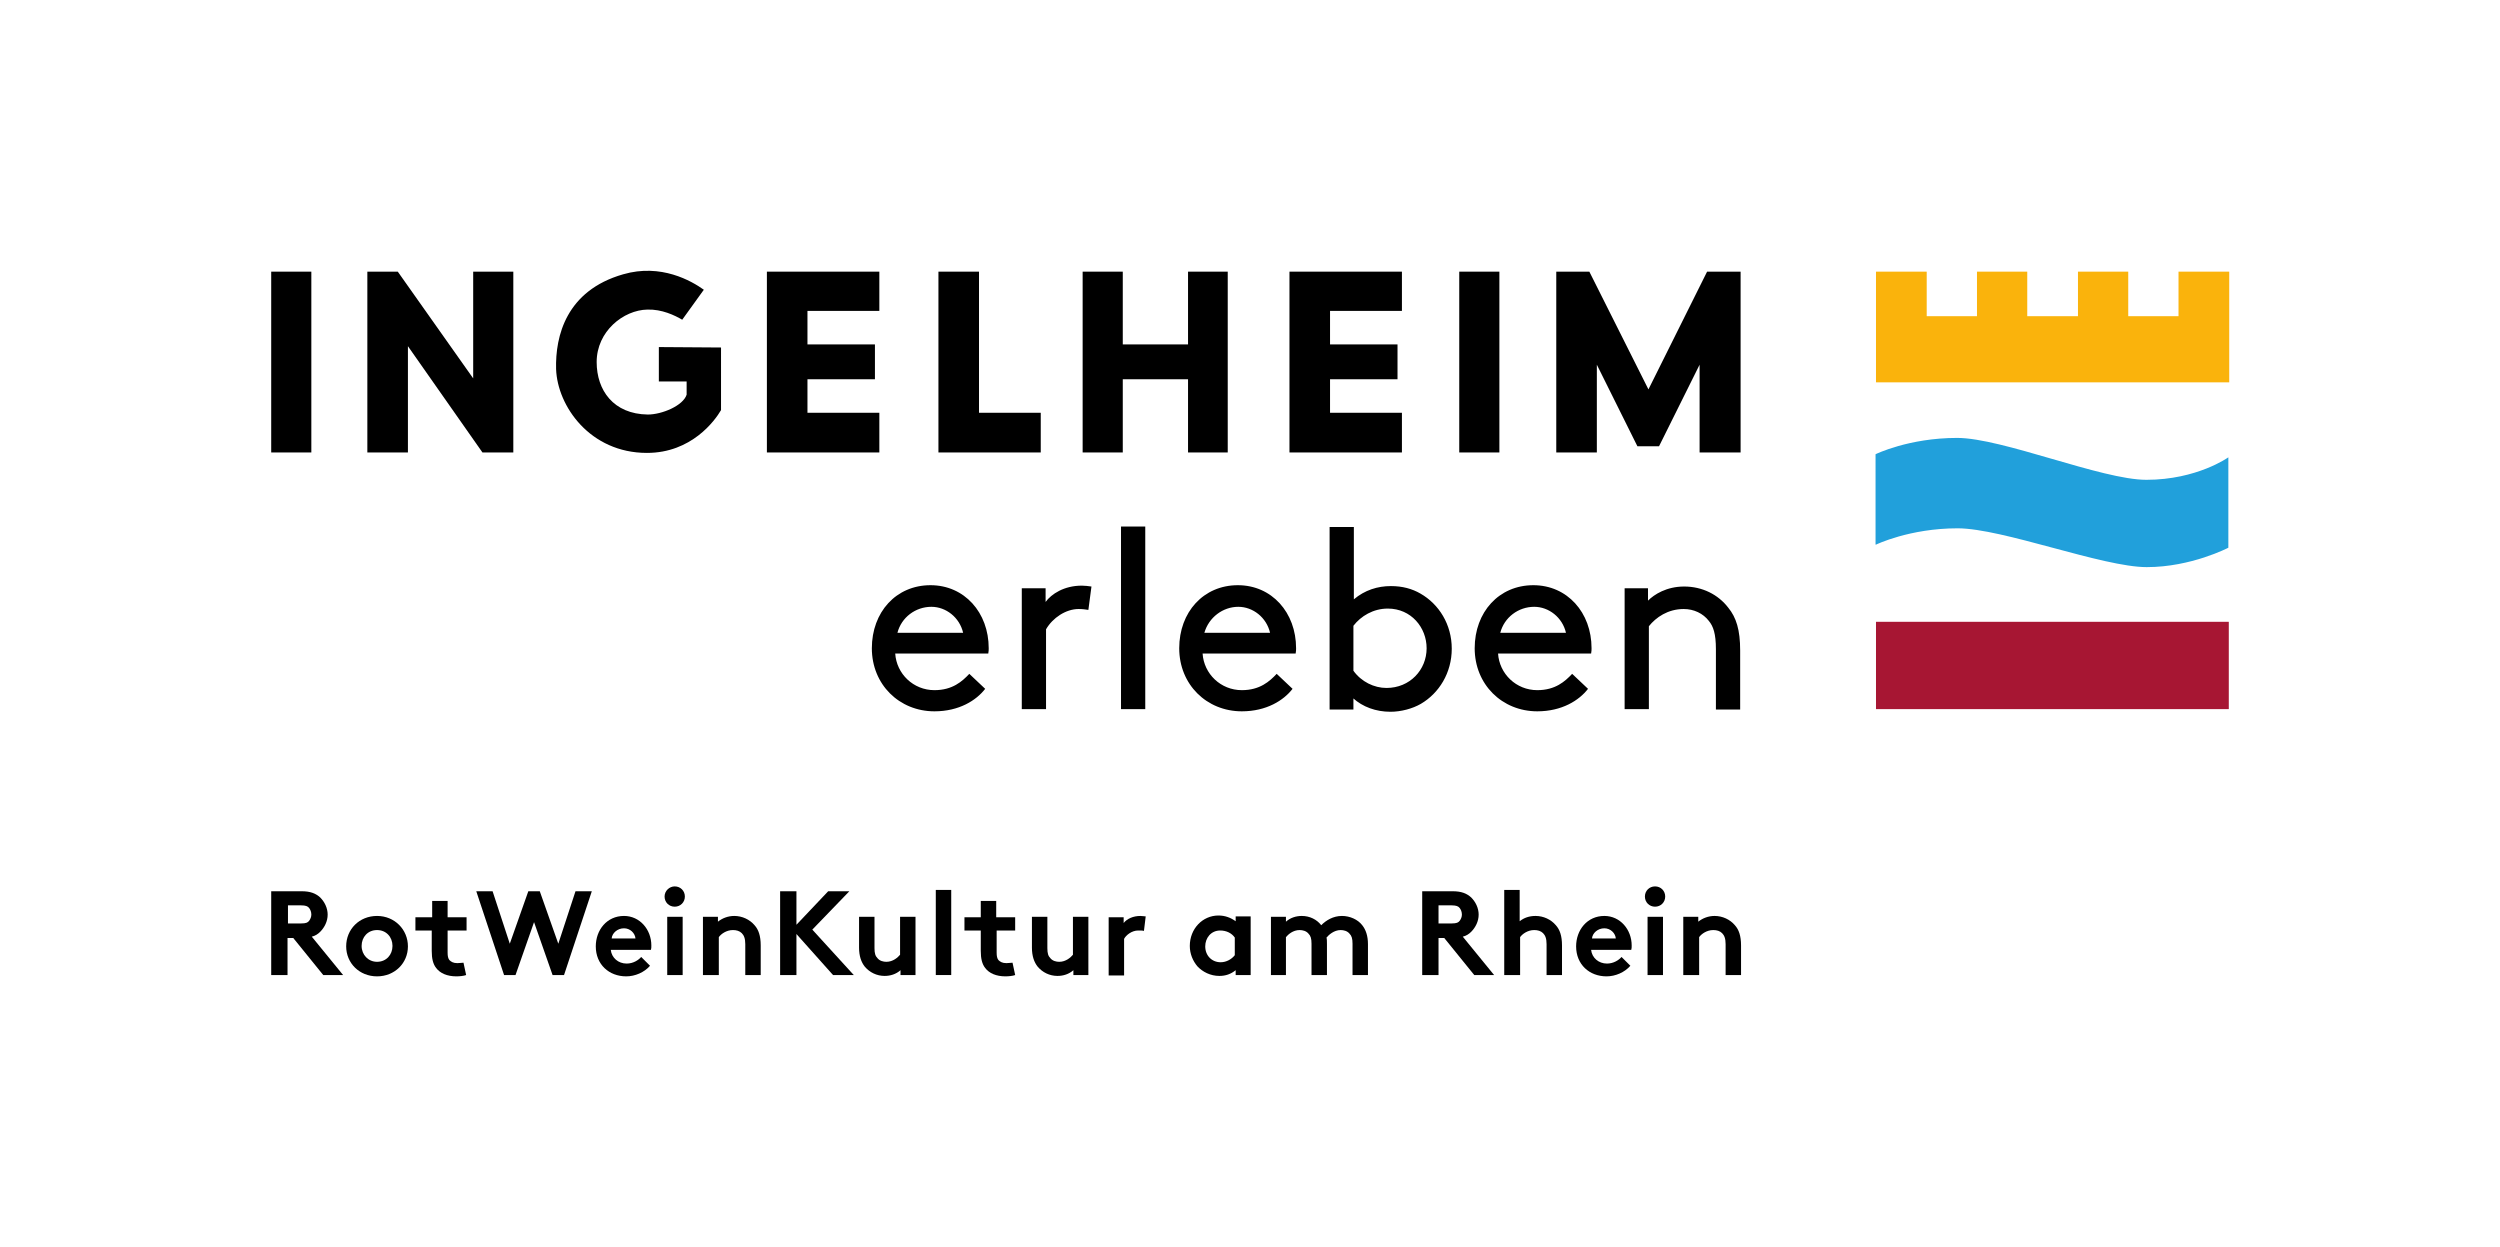 <?xml version="1.0" encoding="utf-8"?>
<!-- Generator: Adobe Illustrator 22.1.0, SVG Export Plug-In . SVG Version: 6.00 Build 0)  -->
<svg version="1.1" id="Ebene_1" xmlns="http://www.w3.org/2000/svg" xmlns:xlink="http://www.w3.org/1999/xlink" x="0px" y="0px"
	 width="566.9px" height="282.7px" viewBox="0 0 566.9 282.7" style="enable-background:new 0 0 566.9 282.7;" xml:space="preserve"
	>
<style type="text/css">
	.st0{fill:#A71633;}
	.st1{fill:#21A0DB;}
	.st2{fill:#FAB30C;}
</style>
<g>
	<path d="M149.4,86.5h6.3l0,3c-0.8,2.5-5.6,4.5-8.8,4.5c-7.8-0.1-11.6-5.5-11.6-11.9c0-7,6.1-11.8,11.5-11.9
		c3.3-0.1,6.2,1.3,7.9,2.3l4.9-6.8c-2.8-2-9.7-6-18.3-3.5c-12.9,3.7-15.4,14-15.2,21.5c0.3,8.4,7.7,19,20.6,19
		c10.1,0,15.4-7.3,16.8-9.7V78.8l-14.1-0.1V86.5z"/>
</g>
<polygon points="107.3,61.6 107.3,85.8 90.2,61.6 83.3,61.6 83.3,102.6 92.5,102.6 92.5,78.5 109.4,102.6 116.4,102.6 116.4,61.6 
	"/>
<polygon points="173.9,61.6 173.9,102.6 199.4,102.6 199.4,93.6 183.1,93.6 183.1,86 198.4,86 198.4,78.1 183.1,78.1 183.1,70.5 
	199.4,70.5 199.4,61.6 "/>
<polygon points="212.8,61.6 212.8,102.6 236,102.6 236,93.6 222,93.6 222,61.6 "/>
<polygon points="269.4,61.6 269.4,78.1 254.6,78.1 254.6,61.6 245.5,61.6 245.5,102.6 254.6,102.6 254.6,86 269.4,86 269.4,102.6 
	278.4,102.6 278.4,61.6 "/>
<polygon points="292.4,61.6 292.4,102.6 317.9,102.6 317.9,93.6 301.6,93.6 301.6,86 316.9,86 316.9,78.1 301.6,78.1 301.6,70.5 
	317.9,70.5 317.9,61.6 "/>
<rect x="330.9" y="61.6" width="9.1" height="41"/>
<polygon points="387.1,61.6 373.8,88.3 360.4,61.6 352.9,61.6 352.9,102.6 362.1,102.6 362.1,82.7 371.3,101.2 376.2,101.2 
	385.4,82.7 385.4,102.6 394.7,102.6 394.7,61.6 "/>
<rect x="61.5" y="61.6" width="9.1" height="41"/>
<g>
	<path d="M373.8,133.4h-5.4v27.4h5.5v-18.8c1.6-2,4.3-3.9,7.9-3.9c2.3,0,4.4,1,5.7,2.7c1,1.2,1.6,2.9,1.6,6.4v13.7h5.5v-13.4
		c0-4.7-0.9-7.5-2.7-9.7c-2.3-3-5.9-4.8-10-4.8c-4,0-6.8,1.8-8.2,3.2V133.4z M347.9,137.6c3.3,0,6.4,2.4,7.2,5.9h-14.9
		C341.1,140,344.3,137.6,347.9,137.6 M360.8,148.2c0.1-0.5,0.1-0.9,0.1-1.2c0-8.1-5.5-14.3-13.2-14.3c-7.8,0-13.3,6.1-13.3,14.3
		c0,8.2,6.2,14.3,14.2,14.3c5.6,0,9.5-2.5,11.5-5.1l-3.6-3.4c-1.6,1.7-3.8,3.7-7.9,3.7c-4.8,0-8.6-3.7-8.9-8.3H360.8z M306.9,141.9
		c1.7-2.2,4.5-3.9,7.8-3.9c5.3,0,8.8,4.3,8.8,9c0,4.9-3.8,9-9.1,9c-2.8,0-5.7-1.4-7.5-3.9V141.9z M306.8,158.3
		c2.2,2,5.2,3.1,8.5,3.1c2.4,0,5-0.7,6.9-1.8c4.1-2.4,7-7,7-12.5c0-5.5-2.9-10.1-7.1-12.5c-1.9-1.1-4.1-1.7-6.7-1.7
		c-3,0-5.9,0.9-8.4,3v-16.4h-5.5v41.4h5.4V158.3z M280.8,137.6c3.3,0,6.4,2.4,7.2,5.9h-14.9C274.1,140,277.3,137.6,280.8,137.6
		 M293.8,148.2c0.1-0.5,0.1-0.9,0.1-1.2c0-8.1-5.5-14.3-13.2-14.3c-7.8,0-13.3,6.1-13.3,14.3c0,8.2,6.2,14.3,14.2,14.3
		c5.6,0,9.5-2.5,11.5-5.1l-3.6-3.4c-1.6,1.7-3.8,3.7-7.9,3.7c-4.8,0-8.6-3.7-8.9-8.3H293.8z M254.2,160.8h5.5v-41.4h-5.5V160.8z
		 M247.5,133c-0.6-0.1-1.6-0.2-2.2-0.2c-4,0-6.9,1.9-8.2,3.7v-3.1h-5.4v27.4h5.5v-18.1c1.5-2.6,4.5-4.6,7.4-4.6
		c0.9,0,1.5,0.1,2.2,0.2L247.5,133z M211.2,137.6c3.3,0,6.4,2.4,7.2,5.9h-14.9C204.4,140,207.6,137.6,211.2,137.6 M224.1,148.2
		c0.1-0.5,0.1-0.9,0.1-1.2c0-8.1-5.5-14.3-13.2-14.3c-7.8,0-13.3,6.1-13.3,14.3c0,8.2,6.2,14.3,14.2,14.3c5.6,0,9.5-2.5,11.5-5.1
		l-3.6-3.4c-1.6,1.7-3.8,3.7-7.9,3.7c-4.8,0-8.6-3.7-8.9-8.3H224.1z"/>
</g>
<rect x="425.4" y="141" class="st0" width="80" height="19.8"/>
<path class="st1" d="M425.4,123.5c0,0,7.6-3.7,18.5-3.7c10.2,0,32.9,8.8,42.9,8.8c10.1,0,18.5-4.4,18.5-4.4v-20.5
	c0,0-7.1,5.1-18.6,5.1c-10.1,0-32.7-9.5-42.9-9.5c-11,0-18.5,3.7-18.5,3.7V123.5z"/>
<polygon class="st2" points="494,61.6 494,71.7 482.6,71.7 482.6,61.6 471.2,61.6 471.2,71.7 459.7,71.7 459.7,61.6 448.3,61.6 
	448.3,71.7 436.9,71.7 436.9,61.6 425.4,61.6 425.4,86.7 505.5,86.7 505.5,61.6 "/>
<g>
	<path d="M65.2,212.7v8.4h-3.7v-19h6.9c2,0,3.2,0.5,4.2,1.4c1,1,1.7,2.4,1.7,3.9s-0.7,2.9-1.7,3.9c-0.5,0.5-1.1,0.9-1.9,1.1l7.1,8.7
		h-4.5l-6.8-8.4H65.2z M68.3,209.4c1.1,0,1.5-0.2,1.8-0.6c0.3-0.4,0.5-0.9,0.5-1.4c0-0.6-0.2-1.1-0.5-1.5c-0.3-0.4-0.8-0.6-1.8-0.6
		h-3v4.1H68.3z"/>
	<path d="M85.5,207.7c4,0,7,3.1,7,6.9c0,3.8-3,6.8-7,6.8c-4,0-7-3-7-6.8C78.5,210.7,81.5,207.7,85.5,207.7z M85.5,218.1
		c2.1,0,3.5-1.6,3.5-3.6c0-2-1.4-3.6-3.5-3.6c-2.1,0-3.5,1.6-3.5,3.6C82,216.5,83.5,218.1,85.5,218.1z"/>
	<path d="M105.7,221.1c-0.5,0.2-1.5,0.3-2.2,0.3c-2.1,0-3.7-0.7-4.6-1.9c-0.7-0.9-1-2.1-1-3.9v-4.6h-3.7v-3H98v-3.7h3.5v3.7h4.3v3
		h-4.3v5c0,0.8,0.1,1.3,0.4,1.7c0.4,0.4,0.9,0.7,1.8,0.7c0.5,0,1.2-0.1,1.4-0.1L105.7,221.1z"/>
	<path d="M108,202.1h3.7l3.9,11.9l4.2-11.9h2.6l4.2,11.9l3.9-11.9h3.7l-6.3,19h-2.6l-4.2-12l-4.2,12h-2.6L108,202.1z"/>
	<path d="M147.4,219c-1.3,1.5-3.4,2.4-5.4,2.4c-3.9,0-6.9-2.7-6.9-6.8c0-3.7,2.5-6.9,6.4-6.9c3.6,0,6.2,3.1,6.2,6.7
		c0,0.4,0,0.7-0.1,1h-9.1c0.2,1.8,1.7,3.1,3.6,3.1c1.5,0,2.7-0.8,3.3-1.5L147.4,219z M144.1,212.8c-0.1-1.2-1.2-2.3-2.6-2.3
		c-1.5,0-2.7,1.1-2.8,2.3H144.1z"/>
	<path d="M153,201c1.3,0,2.3,1,2.3,2.3c0,1.3-1,2.3-2.3,2.3c-1.3,0-2.3-1-2.3-2.3C150.7,202,151.8,201,153,201z M154.8,221.1h-3.5
		v-13.2h3.5V221.1z"/>
	<path d="M159.4,221.1v-13.2h3.4v1.1c1-0.8,2.3-1.3,3.7-1.3c1.8,0,3.5,0.8,4.6,2.1c0.9,1,1.4,2.4,1.4,4.6v6.7h-3.5v-7
		c0-1.3-0.3-2-0.8-2.5c-0.5-0.5-1.2-0.7-2-0.7c-1.5,0-2.7,0.9-3.2,1.6v8.6H159.4z"/>
	<path d="M180.6,211.8v9.3h-3.7v-19h3.7v7.6l7.2-7.6h4.8l-8.4,8.7l9.4,10.3h-4.7L180.6,211.8z"/>
	<path d="M207.6,207.9v13.2h-3.4V220c-1,0.9-2.3,1.3-3.6,1.3c-1.8,0-3.4-0.8-4.5-2.1c-0.8-1-1.3-2.4-1.3-4.3v-7h3.5v7.1
		c0,1.2,0.2,1.8,0.7,2.3c0.5,0.6,1.3,0.8,2,0.8c1.5,0,2.6-1,3.1-1.6v-8.6H207.6z"/>
	<path d="M215.7,221.1h-3.5v-19.3h3.5V221.1z"/>
	<path d="M230.2,221.1c-0.5,0.2-1.5,0.3-2.2,0.3c-2.1,0-3.7-0.7-4.6-1.9c-0.7-0.9-1-2.1-1-3.9v-4.6h-3.7v-3h3.7v-3.7h3.5v3.7h4.3v3
		H226v5c0,0.8,0.1,1.3,0.4,1.7c0.4,0.4,0.9,0.7,1.8,0.7c0.5,0,1.2-0.1,1.4-0.1L230.2,221.1z"/>
	<path d="M246.8,207.9v13.2h-3.4V220c-1,0.9-2.3,1.3-3.6,1.3c-1.8,0-3.4-0.8-4.5-2.1c-0.8-1-1.3-2.4-1.3-4.3v-7h3.5v7.1
		c0,1.2,0.2,1.8,0.7,2.3c0.5,0.6,1.3,0.8,2,0.8c1.5,0,2.6-1,3.1-1.6v-8.6H246.8z"/>
	<path d="M259.4,211.1c-0.2-0.1-0.8-0.1-1.3-0.1c-1.5,0-2.8,1.1-3.2,1.9v8.3h-3.5v-13.2h3.4v1.3c0.8-1,2.2-1.6,3.8-1.6
		c0.5,0,0.8,0.1,1.2,0.1L259.4,211.1z"/>
	<path d="M283.6,221.1h-3.4V220c-1.1,0.9-2.3,1.3-3.7,1.3c-2,0-3.8-0.9-5-2.2c-1-1.2-1.7-2.8-1.7-4.6c0-3.9,2.9-6.9,6.5-6.9
		c1.5,0,2.8,0.5,3.9,1.3v-1.1h3.4V221.1z M280,212.6c-0.7-1-1.9-1.6-3.3-1.6c-2.1,0-3.4,1.7-3.4,3.6c0,2.1,1.5,3.6,3.5,3.6
		c1.3,0,2.5-0.7,3.2-1.6V212.6z"/>
	<path d="M288.2,221.1v-13.2h3.4v1.1c1-0.9,2.3-1.3,3.6-1.3c1.8,0,3.4,0.8,4.4,2.1c1.1-1.1,2.7-2.1,4.7-2.1c1.8,0,3.6,0.8,4.6,2.1
		c0.8,1,1.3,2.4,1.3,4.3v7h-3.5V214c0-1.2-0.2-1.8-0.7-2.3c-0.5-0.6-1.3-0.8-2-0.8c-1.5,0-2.7,1.1-3.2,1.7c0.1,0.4,0.1,0.9,0.1,1.5
		v7h-3.5V214c0-1.2-0.2-1.8-0.7-2.3c-0.5-0.6-1.3-0.8-2-0.8c-1.5,0-2.6,1-3.1,1.6v8.6H288.2z"/>
	<path d="M326.2,212.7v8.4h-3.7v-19h6.9c2,0,3.2,0.5,4.2,1.4c1,1,1.7,2.4,1.7,3.9s-0.7,2.9-1.7,3.9c-0.5,0.5-1.1,0.9-1.9,1.1
		l7.1,8.7h-4.5l-6.8-8.4H326.2z M329.2,209.4c1.1,0,1.5-0.2,1.8-0.6c0.3-0.4,0.5-0.9,0.5-1.4c0-0.6-0.2-1.1-0.5-1.5
		c-0.3-0.4-0.8-0.6-1.8-0.6h-3v4.1H329.2z"/>
	<path d="M344.6,221.1h-3.5v-19.3h3.5v7.1c1-0.8,2.2-1.2,3.6-1.2c1.8,0,3.5,0.8,4.6,2.1c0.9,1,1.4,2.4,1.4,4.6v6.7h-3.5v-7
		c0-1.3-0.3-2-0.8-2.5c-0.5-0.5-1.2-0.7-2-0.7c-1.5,0-2.7,0.9-3.2,1.6V221.1z"/>
	<path d="M369.7,219c-1.3,1.5-3.4,2.4-5.4,2.4c-3.9,0-6.9-2.7-6.9-6.8c0-3.7,2.5-6.9,6.4-6.9c3.6,0,6.2,3.1,6.2,6.7
		c0,0.4,0,0.7-0.1,1h-9.1c0.2,1.8,1.7,3.1,3.6,3.1c1.5,0,2.7-0.8,3.3-1.5L369.7,219z M366.4,212.8c-0.1-1.2-1.2-2.3-2.6-2.3
		c-1.5,0-2.7,1.1-2.8,2.3H366.4z"/>
	<path d="M375.3,201c1.3,0,2.3,1,2.3,2.3c0,1.3-1,2.3-2.3,2.3c-1.3,0-2.3-1-2.3-2.3C373,202,374,201,375.3,201z M377.1,221.1h-3.5
		v-13.2h3.5V221.1z"/>
	<path d="M381.7,221.1v-13.2h3.4v1.1c1-0.8,2.3-1.3,3.7-1.3c1.8,0,3.5,0.8,4.6,2.1c0.9,1,1.4,2.4,1.4,4.6v6.7h-3.5v-7
		c0-1.3-0.3-2-0.8-2.5c-0.5-0.5-1.2-0.7-2-0.7c-1.5,0-2.7,0.9-3.2,1.6v8.6H381.7z"/>
</g>
</svg>
